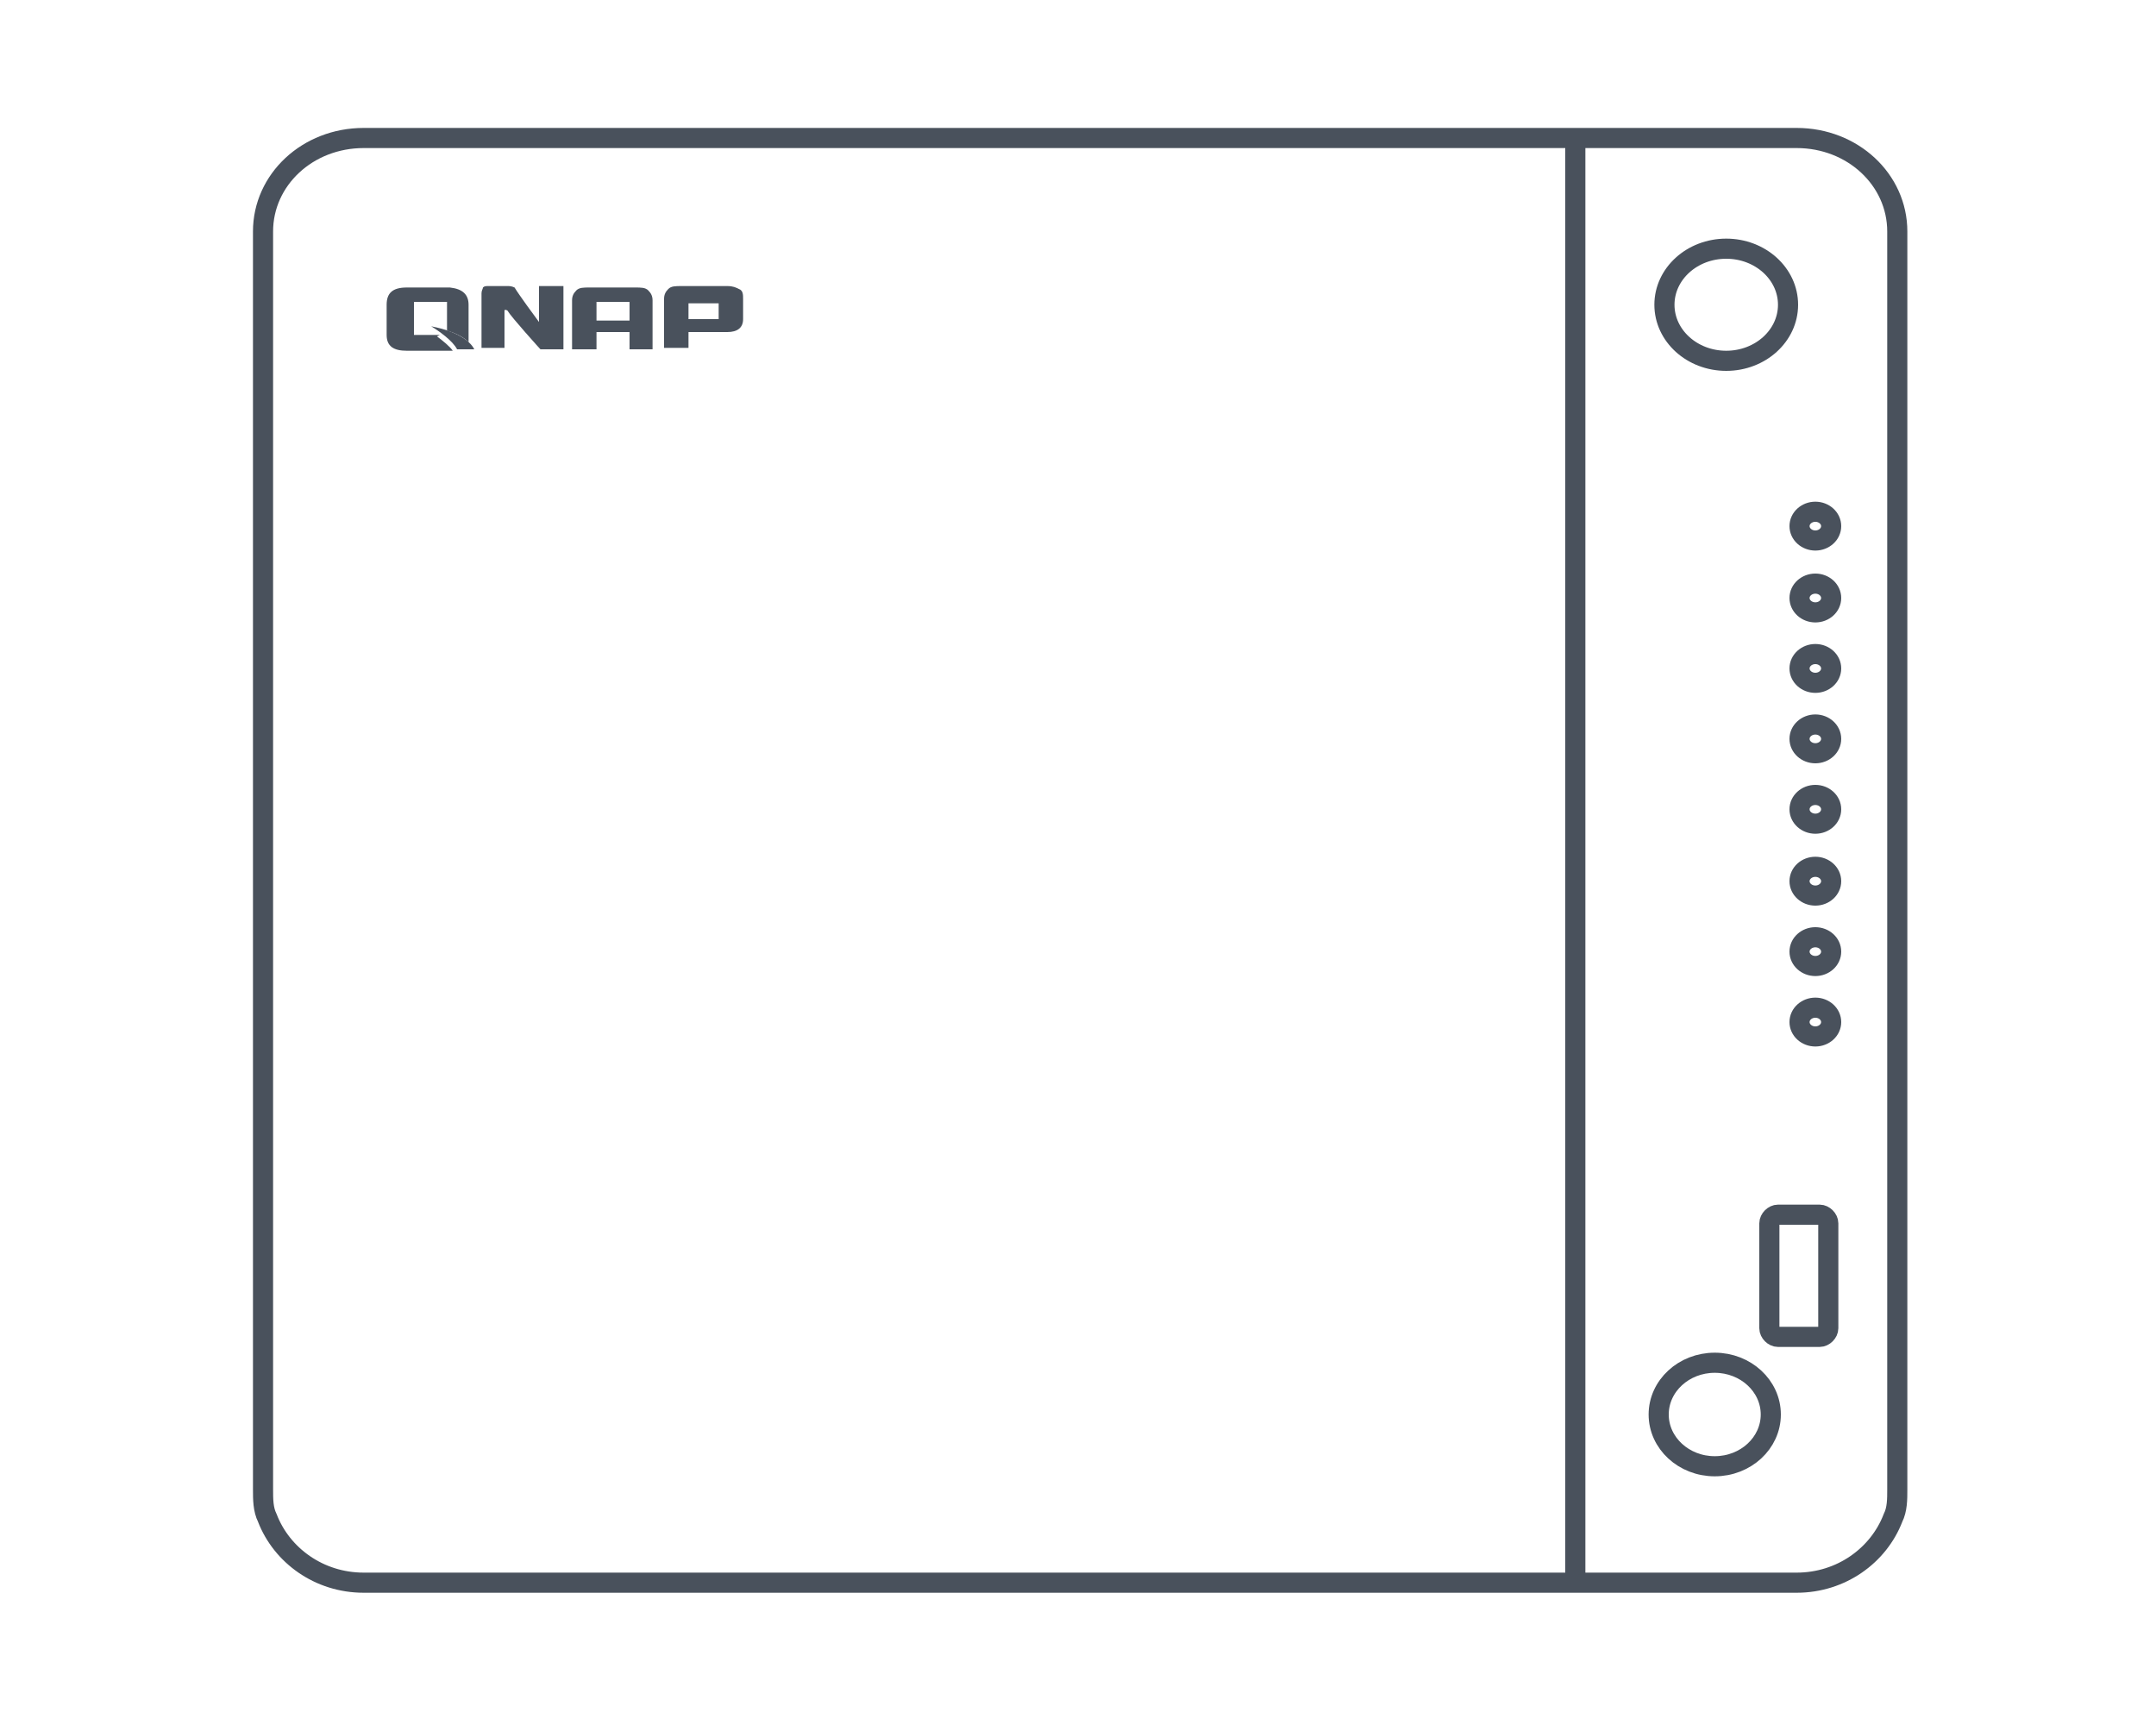 <?xml version="1.0" encoding="UTF-8"?>
<svg xmlns="http://www.w3.org/2000/svg" version="1.1" viewBox="0 0 150 120">
  <defs>
    <style>
      .cls-1 {
        fill: none;
        stroke: #49515c;
        stroke-width: 1.4px;
      }

      .cls-2 {
        fill: #49515c;
      }
    </style>
  </defs>
  <!-- Generator: Adobe Illustrator 28.7.2, SVG Export Plug-In . SVG Version: 1.2.0 Build 154)  -->
  <g>
    <g id="_圖層_1">
      <g id="_圖層_1-2">
        <path class="cls-1" d="M125,9.6H25.3c-3.9,0-7,2.9-7,6.5v87.5c0,.7,0,1.4.3,2,1,2.6,3.6,4.5,6.7,4.5h99.7c3.1,0,5.7-1.9,6.7-4.5.3-.6.3-1.3.3-2V16.1c0-3.6-3.1-6.5-7-6.5h0Z"/>
        <path class="cls-1" d="M123.7,84.5h2.9c.3,0,.6.3.6.6v7.3c0,.3-.3.6-.6.6h-2.9c-.3,0-.6-.3-.6-.6v-7.3c0-.3.3-.6.6-.6Z"/>
        <ellipse class="cls-1" cx="119.3" cy="98.4" rx="3.9" ry="3.6"/>
        <ellipse class="cls-1" cx="120.1" cy="21.2" rx="4.3" ry="3.9"/>
        <line class="cls-1" x1="109.6" y1="9.6" x2="109.6" y2="110.1"/>
        <ellipse class="cls-1" cx="126.3" cy="61.3" rx="1.1" ry="1"/>
        <ellipse class="cls-1" cx="126.3" cy="56.3" rx="1.1" ry="1"/>
        <ellipse class="cls-1" cx="126.3" cy="51.4" rx="1.1" ry="1"/>
        <ellipse class="cls-1" cx="126.3" cy="46.5" rx="1.1" ry="1"/>
        <ellipse class="cls-1" cx="126.3" cy="41.6" rx="1.1" ry="1"/>
        <ellipse class="cls-1" cx="126.3" cy="36.6" rx="1.1" ry="1"/>
        <ellipse class="cls-1" cx="126.3" cy="71.1" rx="1.1" ry="1"/>
        <ellipse class="cls-1" cx="126.3" cy="66.2" rx="1.1" ry="1"/>
      </g>
      <g id="logo-0001-qnap">
        <path class="cls-2" d="M45.5,24.3h-1.7v-1.2h-2.3v1.2h-1.7v-3.4c0-.3.1-.5.3-.7.2-.2.5-.2.9-.2h3.2c.4,0,.7,0,.9.2.2.2.3.4.3.7v3.4h0ZM43.8,22.3v-1.3h-2.3v1.3h2.3Z"/>
        <path class="cls-2" d="M51.4,20.1c-.2-.1-.4-.2-.8-.2h-3.2c-.4,0-.7,0-.9.2-.2.2-.3.4-.3.7h0v3.4h1.7v-1.1h2.7c.7,0,1.1-.3,1.1-.9v-1.4c0-.3,0-.6-.3-.7h0ZM50,22.2h-2.1v-1.1h2.1v1.1Z"/>
        <path class="cls-2" d="M37.7,19.9h-.2v2.5s0,0,0,0c0,0,0,0,0,0-.3-.4-1.4-1.9-1.7-2.4h0s0,0,0,0h0c0,0-.2-.1-.4-.1h-1.4c-.2,0-.3,0-.4.1,0,.1-.1.2-.1.4h0v3.8h1.6s0-2,0-2.6c0,0,0-.1.2,0,0,0,0,0,0,0h0c.3.5,2.3,2.7,2.3,2.7h1.6v-4.4h-1.4Z"/>
        <path class="cls-2" d="M30.6,23.3s0,0,0,0h-1.8v-2.3h2.3v2c.7.2,1.2.5,1.5.8,0-.1,0-.3,0-.5v-2.1c0-.7-.4-1.1-1.3-1.2h-3c-1,0-1.4.4-1.4,1.2v2.1c0,.8.5,1.1,1.4,1.1h2.8c.1,0,.3,0,.4,0-.2-.3-.7-.7-1.1-1h0Z"/>
        <path class="cls-2" d="M30,22.7c.5.3,1.5,1,1.8,1.6h1.2c-.2-.4-.9-1.2-3-1.6Z"/>
      </g>
    </g>
  </g>
</svg>